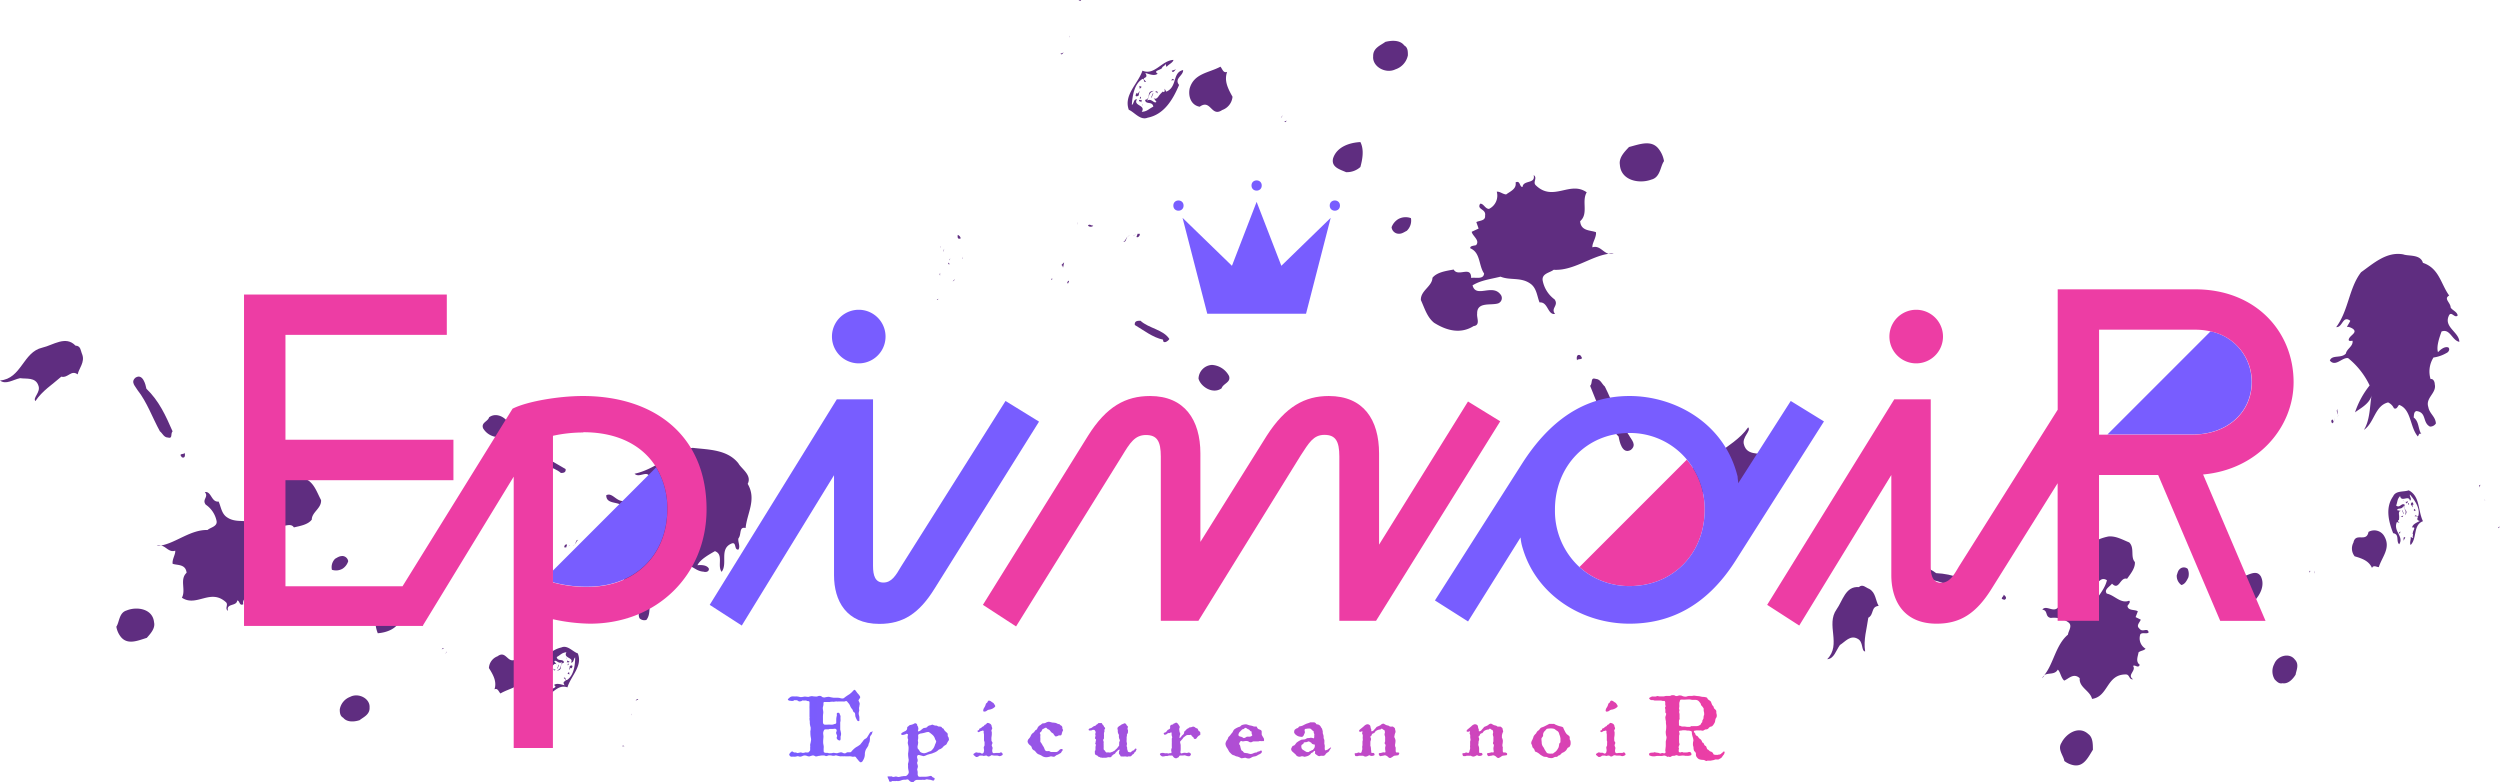 <svg xmlns="http://www.w3.org/2000/svg" xmlns:xlink="http://www.w3.org/1999/xlink" viewBox="0 0 483.26 151.19"><defs><style>.a{fill:#5f2d80;}.b{fill:#785dff;}.c{fill:url(#a);}.d{fill:none;}.e{fill:#ed3da4;}</style><linearGradient id="a" x1="6700.41" y1="2919.2" x2="6881.41" y2="2919.2" gradientTransform="translate(-6548 -2777)" gradientUnits="userSpaceOnUse"><stop offset="0" stop-color="#785dff"/><stop offset="1" stop-color="#ed3da4"/></linearGradient></defs><path class="a" d="M473.33,61.13c.48-1.22,1.14.51,1.75-.15-.11-.73-1.06-1-1.36-1.54,0-.94-1.42-1.7-.28-2.31-1.62-2.22-1.93-5.28-5.08-6.32-.48-1.71-2.8-1.25-3.81-1.64-3.23-.58-5.77,1.77-8.14,3.45C454.05,55.67,454,60,451.6,63.23c1.25.12,1.24-2.37,2.72-1.21-.19.41-.52.89-.66,1.2.3-.12.82.12,1.15.33,1,.75-.55,1.24-.77,2-.16.49.47.33.72.32.15,1.07-1.13,1.55-1.29,2.47-.9,1-2.69.17-3.1,1.36,1.1,1.3,2.34-.64,3.52-.48a15.09,15.09,0,0,1,4.17,5.29,16.87,16.87,0,0,0-2.83,5.21c.78-.65,2.83-1.6,3.21-3.3-.35,1.77-.25,4.74-1.49,6.68,2.05-1.38,2.09-4.67,4.68-5.31a2.33,2.33,0,0,1,1.12,1.12c.54.31.72-.36,1-.65,2.4.88,2.06,4.28,3.62,6.1.19-.16.21-.78.69-.44-.66-1-.41-2.42-1.49-3.22.08-.46,0-1.12.56-1.24,2,.27,1.11,2.24,2.59,3a1.29,1.29,0,0,0,1.15-.61c-.09-1.35-1.23-1.86-1.46-3.15-.61-1.83,1.64-2.69,1.24-4.42,0-.43-.25-1.11-.81-1a5.07,5.07,0,0,1,.56-4.17,6.91,6.91,0,0,0,2.51-.87c.37-.14.76-.71.36-1.08-.7-.25-1.49.39-2,.92-.33-1.08.24-2.75.69-4,1.65-.63,2,1.71,3.44,2C475.37,64.22,472.43,63.28,473.33,61.13Z"/><path class="a" d="M424.75,73.12c.36.73-.46,1.73.5,2.22a3.27,3.27,0,0,0,3.13-.59,2.23,2.23,0,0,0,.05-3C427.31,71,425.06,71.46,424.75,73.12Z"/><path class="a" d="M441.37,72c.31-.29.68-.69.18-1.1-1.59.35-3.41.53-4.8,1.4-.56-.56-.77.47-.66.77C437.79,73.49,439.56,72,441.37,72Z"/><path class="a" d="M361.32,113.83c-.7-.25-1.24-1-2-.34-2.58-.22-3.12,2.65-4.3,4.3-2.13,3,1,6.78-1.82,9.64,1.34-.08,1.68-1.67,2.47-2.75,1-.62,2-2,3.41-1.21,1.17.58.67,2.41,1.46,2.46-.36-2.28.32-4.34.61-6.52,1.14-.61.47-2.15,2-2.29C362.54,116.12,362.62,114.54,361.32,113.83Z"/><path class="a" d="M451.89,79.11c-.42.23,0,.68.06,1.06C452,79.79,451.68,79.39,451.89,79.11Z"/><path class="a" d="M452,80.17a.53.53,0,0,1-.2.37A.38.38,0,0,0,452,80.17Z"/><path class="a" d="M374.27,110.79c-.61-.46-2.36-1.68-2.84-.21-.2,1.28,1.07,1.22,1.77,1.47,2.77.5,5.4,2,8.09,2.94.58,0,1.26.38,1.85-.11.87-.41-.14-.8-.11-1.41C380.2,112.14,377.5,110.93,374.27,110.79Z"/><path class="a" d="M451.33,81.17l0-.3C451.28,81,451.31,81.05,451.33,81.17Z"/><path class="a" d="M451.33,81.17l0,.23A.37.37,0,0,0,451.33,81.17Z"/><path class="a" d="M450.71,81.2a.5.5,0,0,0,.15.63l.25-.27C451,81.37,451,80.93,450.71,81.2Z"/><path class="a" d="M413.51,121.45c-.63-.53.15-1.18.31-1.67l-1-.49.43-1.11c-.5-.41-1.9-.05-2-1.06.22-.34.66-.77.32-1-1.66.63-2.82-1.08-4.31-1.37-.64-.79.6-1.35,1-1.93,1.41,1.44,1.54-1.36,2.91-.94.67-.94,1.61-2.07,1.51-3.24-.91-1,0-2.74-1.1-3.79-1.32-.53-2.55-1.27-4-1.15-2.39.48-4.28,1.63-4.87,3.92-.7.87.57,1.24.95,1.79,1.38,1.36-.72,2.42-1.26,3.48a.89.89,0,0,0,.75,1.27c2.09.32,2.33-3.13,4.13-2-.36,1.52-1.38,2.68-2.24,4-1.5.57-2.35,2.19-4.15,2.44-1.21.21-2.16-.72-3.1-1.14-.89,1-2.29-.59-3,.39,1.17.15.44,1.38,1.64,1.6a4.77,4.77,0,0,1,3.32.8c1,.65.05,1.71,0,2.42-2.39,2-2.79,5.66-4.58,7.83.81-.5,2,0,2.61-1.06.5.42.6,1.58,1.24,2.12.82-.32,1.81-1.56,3-.46-.18,1.78,2,2.4,2.38,4,3.19-.44,2.75-4.75,6.54-4.73.77,0,.58,1.07,1.39.93-1.25-.81.67-1.63,0-2.57.39-.32,1,.57,1.29-.23-.85-.63-.35-1.59-.23-2.4.46-.36,1-.3,1.36-.7a2.32,2.32,0,0,1-1-2.81c.44-.42,1.22.05,1.59-.34C415.13,121.18,414.14,122.41,413.51,121.45Z"/><path class="a" d="M394.74,131.1a4.2,4.2,0,0,0,.48-.55A1.39,1.39,0,0,0,394.74,131.1Z"/><path class="a" d="M387.29,114.94c.22.34-1,.8.19,1C388.08,115.67,387.63,115.15,387.29,114.94Z"/><path class="a" d="M421.49,109.89c-.47.35-.51.71-.71,1.3a2.12,2.12,0,0,0,.9,1.9c.7-.18,1-.81,1.33-1.46a2.47,2.47,0,0,0-.12-1.67A1.14,1.14,0,0,0,421.49,109.89Z"/><path class="a" d="M465.61,94.78c-.9.35-2.49,0-3,1.15-1.51,2.12-.95,4.74,0,7.14,1.28.2.5,1.54,1.16,2.14,1-1.49-1.23-2.54-.44-4.3l.49.16c-.05-.15-.44-.26-.2-.53l.1,0a3.55,3.55,0,0,0,0-1.17s0,0,0,0,0,0,0,0c0-.33,0-.59.4-.6l-.74-.15c.05-.54,1,0,1.21-.89.16.88.7.94.28,1.87.93-1-.58-1.07,0-2-.63-.53-.94.71-1.68.13.3-.81.16-1.18.76-1.84.24,1.29,1.7-.3,1.9.91.47-.35-.14-.81,0-1.2.94,1.11,1.92,2.54,1.67,3.93-.14.74-.54-.31-.75.28,1.35-.08-.2.6,1,.9-.64.33-1.4.62-1.5,1.26.89-.16.08.66.15,1.06l-.1,0c.32.4-.13.57.19,1l-.52-.23c.1.48-.26,1.13,0,1.55,1.29-1.35.42-3.85,2.38-4.6C467.38,98.75,467.84,95.91,465.61,94.78Z"/><path class="a" d="M464.91,97a.44.44,0,0,1,.25.48c0-.44.5-.28.21-.6A.43.43,0,0,1,464.91,97Z"/><path class="a" d="M464.44,96.69a.88.88,0,0,0,.35.22Z"/><path class="a" d="M465.65,97.6a.47.47,0,0,0,0-.33C465.36,97.29,465.52,97.48,465.65,97.6Z"/><path class="a" d="M466.59,97.54c-.16-.12-.12-.58-.42-.39-.34.47,0,.33.16.88C466.53,98.12,466.11,97.38,466.59,97.54Z"/><rect class="a" x="464.45" y="98.59" width="0.08" height="0.72" transform="translate(-4.78 171.92) rotate(-20.86)"/><polygon class="a" points="466.63 98.35 466.62 98.78 467 98.64 466.63 98.35"/><polygon class="a" points="479.25 94.22 479.48 93.71 479.25 93.79 479.25 94.22"/><path class="a" d="M464.07,99.76c.26.24.37.29.48-.1C464.4,99.72,464.27,99.85,464.07,99.76Z"/><path class="a" d="M434.06,111.29a3.17,3.17,0,0,0-1.08,2.13,5.69,5.69,0,0,0,2.72,2.84c1.17-1.23,2.18-3.08,1.34-4.82C436.33,110.25,435.19,110.86,434.06,111.29Z"/><path class="a" d="M457.84,102.82c-.39,2.13-2.49,0-2.91,2.06a2.41,2.41,0,0,0,.24,2.66c1.54.44,2.76.92,3.35,2.25.28-.63.88-.17,1.31-.16.63-2,2.32-3.64,1.13-5.85A2.23,2.23,0,0,0,457.84,102.82Z"/><polygon class="a" points="463.95 103.07 463.99 102.71 463.63 103.11 463.95 103.07"/><polygon class="a" points="480.21 96.53 480.4 96.8 480.34 96.65 480.21 96.53"/><polygon class="a" points="446.4 110.71 446.61 110.37 446.43 110.35 446.4 110.71"/><polygon class="a" points="447.38 110.59 447.5 110.89 447.38 110.34 447.38 110.59"/><path class="a" d="M464.6,104.54l.36-.65C464.44,103.66,464.7,104.33,464.6,104.54Z"/><path class="a" d="M482.94,102.11l.32-.3C483,101.9,482.9,101.78,482.94,102.11Z"/><path class="a" d="M403.67,141.89c-1.85-1.7-4.32-.07-5.19,1.72-.81,1.25.44,2.5.56,3.49a4.21,4.21,0,0,0,1.87.83c1.92.3,2.75-1.57,3.66-3C404.55,144,404.62,142.56,403.67,141.89Z"/><path class="a" d="M439.62,128.35a3,3,0,0,0,.1,3c.43.44.86.88,1.48.72,1.11.19,2-.77,2.55-1.65.12-.82.78-2-.17-2.95C442.55,126.11,440.22,126.74,439.62,128.35Z"/><polygon class="a" points="181.15 57.97 181.44 57.77 181.1 57.84 181.15 57.97"/><path class="a" d="M234.29,70.54a2.74,2.74,0,0,0-2.61,2.65c.41,1.56,2.77,3.09,4.46,1.87.29-.94,1.87-1.14,1.43-2.39A4,4,0,0,0,234.29,70.54Z"/><polygon class="a" points="184.44 54.21 184.55 53.94 184.14 54.41 184.44 54.21"/><polygon class="a" points="181.72 53.28 181.73 52.75 181.62 53.02 181.72 53.28"/><polygon class="a" points="183.3 51.06 183.61 51.08 183.32 50.75 183.3 51.06"/><polygon class="a" points="183.61 50.33 183.67 49.93 183.55 50.2 183.61 50.33"/><polygon class="a" points="182.35 48.73 182.53 48.06 182.37 48.42 182.35 48.73"/><polygon class="a" points="186.07 50.08 186.1 49.99 185.95 49.6 186.07 50.08"/><path class="a" d="M220.46,62c-.54,0-1.2,0-1.1.82,1.7,1,3.48,2.43,5.45,2.83,0,1,1.07.24,1.23-.13C224.86,63.69,222.06,63.48,220.46,62Z"/><polygon class="a" points="181.85 47.88 181.88 47.57 181.8 47.75 181.85 47.88"/><path class="a" d="M203.17,53.94c.09,0,.05.13.14.17C203.52,53.87,203.46,53.75,203.17,53.94Z"/><path class="a" d="M185.14,45.41c-.06.4-.07.93.57.67A.88.88,0,0,0,185.14,45.41Z"/><rect class="a" x="206.21" y="54.42" width="0.49" height="0.2" transform="translate(76.26 223.77) rotate(-67.22)"/><path class="a" d="M205.5,51.71l.2-1-.54.53C205.47,51.27,205.4,51.67,205.5,51.71Z"/><path class="a" d="M341.2,87.83c-1.39-.26-3.49.14-4.06-1.81-.54-1.51,1.46-2.71.79-3.42-1.61,2.32-4,3.58-6.06,5.27-1.53-.43-2.24,1.52-3.69.38-.35,1.35-1.77,2.68-1.21,4.41.41.82.26,1.93,1.5,2,2.11,2.38,5,.29,7.46-.18,4.42-.82,4.9-6.82,9.8-7C344.46,86.42,342.82,87.54,341.2,87.83Z"/><path class="a" d="M208.19,43l0,.44C208.26,43.35,208.16,42.56,208.19,43Z"/><path class="a" d="M218.44,45.59a.48.48,0,0,0-.49.17A.65.65,0,0,1,218.44,45.59Z"/><path class="a" d="M217.11,46.74c.56.16.54-.62.84-1C217.6,46.06,217.53,46.68,217.11,46.74Z"/><path class="a" d="M210.31,43.57c.16.38,1,.32,1,0C211,43.74,210.68,43.19,210.31,43.57Z"/><path class="a" d="M310.22,74.71c-.56-.45-.8-1.4-1.74-1.47-1.12-.37-.56.83-1.1,1.35,1.39,3.58,2.76,6.94,5.51,9.81.15.92.68,3.49,2.34,2.58,1.26-1,.09-2-.32-2.81C312.87,81.39,311.8,77.84,310.22,74.71Z"/><path class="a" d="M219.35,45.39l-.28.25C219.2,45.63,219.27,45.51,219.35,45.39Z"/><path class="a" d="M219.35,45.39l.22-.18A.56.56,0,0,0,219.35,45.39Z"/><path class="a" d="M220.32,45.2l-.44,0c0,.31-.4.69,0,.66A.59.59,0,0,0,220.32,45.2Z"/><path class="a" d="M300.32,52.15c3.82.24,7.24-2.64,10.65-3.09-1.11-.27-1.77-1.69-3.15-1.25-.1-.79.8-1.91.69-2.92-1-.42-2.93-.16-3.06-2.14,1.67-1.44.23-3.86,1.27-5.57-3.21-2.3-6.47,1.89-9.82-1.34-.7-.61.39-1.44-.44-2,.43,1.79-2,.88-2.15,2.31-.62,0-.4-1.35-1.34-.89.22,1.27-1,1.71-1.83,2.33-.72-.08-1.15-.58-1.81-.54a2.85,2.85,0,0,1-1.5,3.33c-.75,0-1.05-1.08-1.71-1-.71,1.2,1.21.94.95,2.33.11,1-1.13.91-1.69,1.22l.44,1.25-1.33.62c.1.79,1.66,1.65.84,2.59-.48.13-1.23.13-1.11.61,2,.84,1.59,3.34,2.66,4.86-.09,1.25-1.68.69-2.5.87,0-2.47-2.53-.09-3.38-1.63-1.4.27-3.2.48-4.1,1.6-.06,1.69-2.31,2.45-2.24,4.3.73,1.59,1.19,3.29,2.55,4.39,2.54,1.6,5.19,2.18,7.65.64,1.36-.17.56-1.58.68-2.39-.07-2.38,2.68-1.54,4.07-2a1.09,1.09,0,0,0,.41-1.76c-1.6-2.05-4.72.8-5.37-1.72,1.61-1,3.5-1.2,5.41-1.68,1.82.76,3.94.05,5.75,1.34,1.25.85,1.31,2.48,1.79,3.64,1.67-.15,1.53,2.46,3,2.23-.92-1.13.78-1.6-.1-2.82a5.87,5.87,0,0,1-2.27-3.52C297.89,52.85,299.65,52.73,300.32,52.15Z"/><path class="a" d="M311.92,49a6,6,0,0,0-.95.06A1.58,1.58,0,0,0,311.92,49Z"/><path class="a" d="M304.84,69.67c.1-.49,1.56.12.64-1C304.76,68.35,304.72,69.2,304.84,69.67Z"/><path class="a" d="M270.31,42.34A3.08,3.08,0,0,0,269,43.92a1.4,1.4,0,0,0,1.19,1.25c.72.09,1.05-.2,1.74-.55a2.7,2.7,0,0,0,.81-2.45A2.94,2.94,0,0,0,270.31,42.34Z"/><path class="a" d="M225.44,17.72l-.3-.56c-.08.18.17.61-.27.64l-.05-.13a4.89,4.89,0,0,0-.95,1.07h0c-.27.31-.53.49-.87.2l.54.76c-.5.43-.94-.82-1.83-.23.6-.93.17-1.43,1.33-1.91-1.63.07-.39,1.45-1.69,1.75.11,1,1.42.17,1.59,1.31-.95.46-1.14.92-2.24,1,.89-1.34-1.75-1.16-.91-2.42-.71-.08-.56.84-1,1.09.11-1.78.45-3.88,1.85-4.9.75-.54.22.74.9.38-1.26-1.06.69-.35-.15-1.67.86.26,1.76.64,2.4.15-.93-.6.48-.65.77-1.07l.05.13c0-.62.59-.39.64-1l.26.64c.32-.5,1.19-.78,1.33-1.37-2.29.11-3.65,3.07-6,2.08-.85,2.54-3.67,4.67-2.64,7.56,1.09.46,2.22,2.11,3.64,1.53,3.14-.61,4.86-3.42,6.08-6.33-1-1.26.85-1.78.78-2.88C226.57,14,227.64,16.82,225.44,17.72Z"/><path class="a" d="M220.76,20.07c0,.13.05.27.09.43A.84.84,0,0,0,220.76,20.07Z"/><path class="a" d="M220.17,19.57a.55.55,0,0,1,.51.27.54.54,0,0,1,.17-.63C220.48,19.59,220.18,19,220.17,19.57Z"/><path class="a" d="M220.31,19c.23.21.26-.1.24-.32C220.42,18.71,220.35,18.89,220.31,19Z"/><path class="a" d="M219.66,17.93c.05.23-.38.61.05.7.7-.14.24-.33.6-.93C220.21,17.46,220,18.46,219.66,17.93Z"/><rect class="a" x="222.28" y="18.4" width="0.89" height="0.1" transform="translate(119.48 216.66) rotate(-67.22)"/><polygon class="a" points="220.24 16.6 220.32 17.17 220.69 16.79 220.24 16.6"/><polygon class="a" points="205.62 10.14 204.97 10.4 205.25 10.52 205.62 10.14"/><path class="a" d="M223.28,17.77c.18.07.4.06.51.32C223.76,17.65,223.71,17.52,223.28,17.77Z"/><path class="a" d="M257.69,30.61c-.38,1.66,1.15,2.09,2.52,2.67a3.88,3.88,0,0,0,2.76-1c.39-1.44.76-3.32,0-4.82C260.89,27.57,258.42,28.36,257.69,30.61Z"/><path class="a" d="M237.21,13.89c-.77.31-.92-.61-1.3-1-2.22,1.21-5.13,1.27-5.95,4.24-.3,1.48.26,3.21,1.95,3.5,2.16-1.56,2.22,2.11,4.34.64a3,3,0,0,0,2-2.57C237.29,17,236.62,15.56,237.21,13.89Z"/><polygon class="a" points="226.36 15.53 227.02 15.49 226.69 15.24 226.36 15.53"/><polygon class="a" points="206.71 7.28 206.77 6.88 206.7 7.06 206.71 7.28"/><polygon class="a" points="248.43 23.62 248.76 23.33 248.28 23.45 248.43 23.62"/><polygon class="a" points="247.79 22.6 247.94 22.24 247.58 22.84 247.79 22.6"/><path class="a" d="M227.37,13.39l-.87.28C226.76,14.31,227.11,13.49,227.37,13.39Z"/><path class="a" d="M209,0h-.53C208.76.11,208.77.34,209,0Z"/><path class="a" d="M314.89,28.42c-.78.85-2,2-1.76,3.43.2,3.08,3.78,3.73,6.07,2.87,1.78-.43,1.73-2.59,2.46-3.57a5.16,5.16,0,0,0-1-2.32C319.26,26.94,316.93,27.89,314.89,28.42Z"/><path class="a" d="M272.15,10.69c0-.76,0-1.5-.7-1.9-.82-1.1-2.45-1-3.67-.69-.79.63-2.4,1.13-2.34,2.77-.21,2,2.4,3.46,4.29,2.54A3.61,3.61,0,0,0,272.15,10.69Z"/><path class="a" d="M142.74,89.57c-2.15-2.71-5.8-2.64-8.85-3-4,.76-7.08,4.13-11.22,5,.91,1,2.64-1,3,.95-.44.19-1,.33-1.36.48.32.12.56.67.68,1.07.25,1.27-1.31.6-2,1-.47.28.14.6.34.77-.62.94-2,.43-2.75,1-1.43.18-2.24-1.75-3.39-1.1,0,1.8,2.29,1.14,3.11,2.08a15.9,15.9,0,0,1-.4,7.09A18.27,18.27,0,0,0,114,107.2c1.07,0,3.35.72,4.84-.35-1.52,1.15-3.51,3.57-5.85,4.23,2.59.34,4.92-2.23,7.42-.92a2.42,2.42,0,0,1,.1,1.66c.21.63.82.22,1.28.22,1.27,2.38-1.37,4.83-1.41,7.35.27,0,.71-.46.85.14.21-1.28,1.37-2.2,1.08-3.58.39-.31.78-.89,1.31-.6,1.39,1.61-.69,2.55,0,4.16a1.33,1.33,0,0,0,1.33.32c.88-1.12.33-2.32,1-3.5.8-1.88,3.18-1,4.07-2.64.31-.33.58-1,.05-1.34a5.31,5.31,0,0,1,3.36-2.9c.79.3,1.44,1,2.59,1.06.4.15,1.1,0,1-.6-.37-.69-1.44-.73-2.2-.65.5-1.08,2.12-2,3.38-2.72,1.74.66.4,2.78,1.29,4,1.22-1.53-.45-4.33,1.77-5.4,1.23-.63.54,1.2,1.48,1.1.43-.65-.15-1.51,0-2.17.64-.75.06-2.33,1.39-2,.27-2.88,2.17-5.52.4-8.54C145.42,91.84,143.27,90.58,142.74,89.57Z"/><path class="a" d="M98.43,82.14C98,80.8,96,79.57,94.54,80.67c-.22.82-1.57,1-1.16,2.11a3.46,3.46,0,0,0,2.89,1.71A2.34,2.34,0,0,0,98.43,82.14Z"/><path class="a" d="M108.43,91.43c.46,0,1-.07.91-.75-1.49-.83-3.06-2-4.77-2.25,0-.83-.93-.17-1,.15C104.59,90.07,107,90.16,108.43,91.43Z"/><path class="a" d="M14.59,66.81c-1.89-2-4.32-.09-6.41.39-3.76.86-4,6-8.18,6.35,1.12.87,2.5-.15,3.88-.45,1.2.19,3-.23,3.54,1.43.52,1.28-1.16,2.37-.57,3,1.32-2,3.29-3.2,5-4.72,1.33.32,1.88-1.38,3.16-.44.26-1.18,1.43-2.37.89-3.84C15.57,67.81,15.66,66.85,14.59,66.81Z"/><path class="a" d="M111.8,104.38c-.49-.11-.44.55-.69.87C111.4,105,111.44,104.45,111.8,104.38Z"/><path class="a" d="M110.69,105.41a.41.41,0,0,0,.42-.16A.56.56,0,0,1,110.69,105.41Z"/><path class="a" d="M30.91,83.37c.5.37.74,1.18,1.54,1.21,1,.28.46-.73.91-1.2-1.31-3-2.6-5.87-5.06-8.24-.15-.79-.69-3-2.09-2.15-1.05.87,0,1.72.37,2.41C28.42,77.72,29.46,80.74,30.91,83.37Z"/><path class="a" d="M109.91,105.61l.24-.22C110,105.4,110,105.51,109.91,105.61Z"/><path class="a" d="M109.09,105.81l.38,0c0-.27.32-.61-.06-.57A.52.52,0,0,0,109.09,105.81Z"/><path class="a" d="M59.67,92.92c-2.23-1.29-4.53-1.7-6.59-.31-1.16.2-.43,1.38-.51,2.08.14,2-2.26,1.42-3.43,1.88a.94.94,0,0,0-.3,1.52c1.44,1.72,4-.84,4.68,1.3-1.35,1-3,1.15-4.6,1.63-1.59-.6-3.39.08-5-1-1.1-.69-1.21-2.09-1.66-3.07-1.43.19-1.39-2.07-2.67-1.82.83.94-.61,1.4.18,2.42a5,5,0,0,1,2.06,3c.36,1.22-1.15,1.38-1.71,1.9-3.28-.08-6.13,2.5-9,3,1,.19,1.58,1.4,2.75,1,.1.67-.63,1.67-.5,2.53.87.33,2.52,0,2.7,1.74-1.4,1.29-.08,3.32-.91,4.82,2.82,1.88,5.49-1.83,8.47.83.63.51-.29,1.25.45,1.71-.43-1.52,1.67-.82,1.77-2,.53,0,.38,1.14,1.18.72-.23-1.09.83-1.5,1.5-2.06.61,0,1,.46,1.57.4a2.43,2.43,0,0,1,1.18-2.9c.64,0,.93.89,1.5.83.57-1-1.07-.77-.89-2-.13-.86.94-.82,1.41-1.1l-.42-1.06,1.12-.57c-.11-.68-1.48-1.37-.8-2.21.41-.12,1-.14.93-.55-1.74-.66-1.47-2.82-2.44-4.09,0-1.08,1.42-.65,2.12-.83.11,2.12,2.18,0,3,1.29,1.19-.28,2.73-.52,3.46-1.51,0-1.45,1.91-2.18,1.79-3.77C61.32,95.27,60.87,93.82,59.67,92.92Z"/><path class="a" d="M30.29,105.51a5.56,5.56,0,0,0,.81-.08A1.3,1.3,0,0,0,30.29,105.51Z"/><path class="a" d="M35.69,87.52c-.07.43-1.34,0-.51.89C35.81,88.65,35.81,87.93,35.69,87.52Z"/><path class="a" d="M67.31,108.48a1.19,1.19,0,0,0-1.06-1c-.61,0-.89.2-1.47.53a2.29,2.29,0,0,0-.62,2.13,2.53,2.53,0,0,0,2.08-.22A2.67,2.67,0,0,0,67.31,108.48Z"/><path class="a" d="M108.51,125.16c-2.68.62-4.06,3.09-5,5.63.88,1.05-.67,1.56-.58,2.5,1.82-.49.81-2.86,2.67-3.71l.28.47c.06-.16-.17-.51.21-.55l0,.1a4.08,4.08,0,0,0,.79-.95h0c.21-.27.44-.44.74-.2l-.49-.63c.42-.39.83.67,1.58.14-.49.81-.1,1.23-1.09,1.68,1.4-.11.29-1.26,1.41-1.56-.13-.86-1.24-.1-1.41-1.07.79-.43.94-.83,1.88-.93-.71,1.19,1.55,1,.86,2,.62.05.46-.73.82-1,0,1.53-.26,3.34-1.43,4.27-.63.48-.21-.63-.79-.3,1.12.87-.57.32.19,1.42-.75-.18-1.54-.48-2.07-.05.82.49-.39.58-.62,1l0-.11c0,.53-.5.35-.52.89l-.25-.55c-.25.45-1,.71-1.09,1.22,2-.16,3-2.75,5.09-2,.65-2.2,3-4.12,2-6.57C110.73,126,109.71,124.62,108.51,125.16Z"/><path class="a" d="M109.54,127.46c0-.12-.06-.26-.11-.41A.93.93,0,0,0,109.54,127.46Z"/><path class="a" d="M110.05,127.82a.48.48,0,0,1-.45-.22.46.46,0,0,1-.13.55C109.78,127.81,110.06,128.28,110.05,127.82Z"/><path class="a" d="M109.75,128.62c.11-.05.17-.21.2-.29C109.74,128.16,109.73,128.43,109.75,128.62Z"/><path class="a" d="M110.53,129.22c0-.2.32-.54-.06-.6-.59.14-.2.29-.48.81C110.08,129.64,110.26,128.76,110.53,129.22Z"/><rect class="a" x="107.51" y="128.82" width="0.76" height="0.09" transform="translate(-50.72 184.46) rotate(-69.38)"/><polygon class="a" points="110.08 130.37 110 129.89 109.69 130.22 110.08 130.37"/><polygon class="a" points="122.85 135.45 123.4 135.2 123.16 135.11 122.85 135.45"/><path class="a" d="M107.43,129.47c-.15-.06-.34,0-.44-.26C107,129.59,107.08,129.7,107.43,129.47Z"/><path class="a" d="M75.21,117.34a3.36,3.36,0,0,0-2.34.93,6,6,0,0,0,.16,4.14c1.78-.14,3.88-.9,4.43-2.86C77.73,118.11,76.4,117.79,75.21,117.34Z"/><path class="a" d="M99.93,127.27c-1.8,1.41-2-1.73-3.75-.41a2.57,2.57,0,0,0-1.67,2.28c.91,1.43,1.54,2.66,1.08,4.11.65-.29.81.49,1.15.8,1.87-1.11,4.37-1.25,5-3.83A2.36,2.36,0,0,0,99.93,127.27Z"/><polygon class="a" points="104.86 131.49 104.3 131.55 104.58 131.75 104.86 131.49"/><polygon class="a" points="121.97 138.29 122.03 138.13 122.01 137.94 121.97 138.29"/><polygon class="a" points="85.37 125.51 85.77 125.39 85.64 125.25 85.37 125.51"/><polygon class="a" points="86.11 126.43 86.4 125.9 86.23 126.11 86.11 126.43"/><path class="a" d="M104.07,133.36l.73-.26C104.55,132.55,104.29,133.26,104.07,133.36Z"/><path class="a" d="M120.26,144.26h.46C120.48,144.16,120.46,144,120.26,144.26Z"/><path class="a" d="M24.49,118c-1.51.43-1.4,2.28-2,3.14a4.26,4.26,0,0,0,.89,2c1.31,1.58,3.27.69,5,.16.65-.75,1.68-1.81,1.4-3C29.53,117.64,26.43,117.2,24.49,118Z"/><path class="a" d="M67.68,134.71a3.14,3.14,0,0,0-2,2.42c0,.65.06,1.29.66,1.61.75.92,2.15.81,3.18.47.67-.56,2-1.05,1.92-2.45C71.56,135,69.27,133.86,67.68,134.71Z"/><polygon class="b" points="233.37 60.65 228.59 42.11 238.14 51.38 242.91 39.02 247.69 51.38 257.23 42.11 252.46 60.65 233.37 60.65"/><circle class="b" cx="242.91" cy="35.86" r="0.99"/><circle class="b" cx="227.8" cy="39.74" r="0.99"/><circle class="b" cx="258.03" cy="39.74" r="0.99"/><path class="c" d="M168.7,141.34c0,.07-.07.18-.09.29a1.07,1.07,0,0,1-.25.5.73.73,0,0,0-.2.49,2.83,2.83,0,0,1-.09.85,1.52,1.52,0,0,0-.2.55c0,.18-.45.74-.51.92a2.29,2.29,0,0,0-.18.76,2.17,2.17,0,0,1-.14.85,3.06,3.06,0,0,1-.35.65.42.42,0,0,1-.34.15c-.18,0-.56-.56-.69-.69s-.2-.38-.4-.4h-.16a1,1,0,0,1-.42,0,.94.94,0,0,0-.38-.06.75.75,0,0,0-.23,0,1.51,1.51,0,0,1-.31,0,1.83,1.83,0,0,1-.33,0,2.24,2.24,0,0,0-.38,0,2,2,0,0,0-.47,0l-.16,0a8.44,8.44,0,0,1-.85-.2,1,1,0,0,1-.38.09,1.26,1.26,0,0,1-.27,0,1.57,1.57,0,0,0-.51-.07.9.9,0,0,0-.25,0,2.1,2.1,0,0,1-.46.14.43.43,0,0,1-.16-.05.58.58,0,0,0-.34-.07h-.33c-.23,0-.4.07-.54.07s-.38.11-.56.11a.23.23,0,0,1-.11,0,1.45,1.45,0,0,0-.51-.2,4.6,4.6,0,0,0-.67.2l-.11,0a1.13,1.13,0,0,1-.41-.11,1.06,1.06,0,0,0-.4-.07.88.88,0,0,0-.36.07,1.47,1.47,0,0,1-.53.16c-.14,0-.29-.09-.47-.09h-.09a1.73,1.73,0,0,1-.4.09.5.5,0,0,1-.16,0h-.09l-.29,0a.94.94,0,0,1-.22,0,.47.47,0,0,1-.38-.41.16.16,0,0,1,0-.09c.07-.11.36-.51.56-.51a.11.11,0,0,1,.07,0,.73.73,0,0,0,.4.2.18.18,0,0,0,.11,0,.15.15,0,0,1,.09,0c.13,0,.27.11.4.11a4.29,4.29,0,0,1,.54-.11.19.19,0,0,1,.15,0,.49.49,0,0,0,.32.07.87.87,0,0,0,.4-.07.64.64,0,0,1,.29,0h.18c.11,0,.2,0,.24-.07s.29-.22.29-.42v-.56a.62.62,0,0,0,0-.29.34.34,0,0,1,0-.14c0-.15.09-.36.11-.56a3,3,0,0,0,.07-.49,2.67,2.67,0,0,0-.05-.33,4.58,4.58,0,0,1-.09-1,1.38,1.38,0,0,1,0-.32,1,1,0,0,0,.05-.4,1.32,1.32,0,0,0,0-.29,3.13,3.13,0,0,1-.16-.8.3.3,0,0,1,0-.14.75.75,0,0,0,0-.11c0-.15-.06-.38-.06-.53a.21.21,0,0,1,0-.14.6.6,0,0,0,0-.33v-.76c0-.2,0-.43,0-.61V137a5.29,5.29,0,0,1,0-.65v-.61c0-.13-.11-.22-.31-.22s-.27-.11-.38-.11a.16.16,0,0,0-.09,0,.39.39,0,0,1-.14,0c-.11,0-.22,0-.31,0a.15.15,0,0,0-.13,0,.92.92,0,0,1-.52.17l-.11,0c-.15,0-.29-.2-.49-.22a2.43,2.43,0,0,0-.31,0,.28.28,0,0,0-.18,0,.39.39,0,0,1-.29.13,1.76,1.76,0,0,1-.27,0c-.33-.07-.42,0-.6-.18a.09.09,0,0,1-.05-.09c0-.13.25-.27.34-.38a.89.89,0,0,1,.65-.22c.06,0,.13,0,.15,0a.79.79,0,0,0,.2,0,2.14,2.14,0,0,0,.32,0,3.31,3.31,0,0,1,.73.13l.16,0a3.64,3.64,0,0,0,.6-.09.49.49,0,0,1,.2,0c.18,0,.36.05.52.05a.3.3,0,0,0,.13,0,2.49,2.49,0,0,1,.6-.14h.09a4,4,0,0,0,.7.07c.13,0,.22,0,.26,0a1.06,1.06,0,0,1,.5-.12.56.56,0,0,1,.38.12.53.53,0,0,0,.4.17.57.57,0,0,0,.22,0,3.93,3.93,0,0,1,.72-.11h.08a7.78,7.78,0,0,0,.94.18c.09,0,.4,0,.7,0a1.8,1.8,0,0,1,.46.05,1.72,1.72,0,0,0,.5.09.54.54,0,0,0,.33-.11c.18-.18.81-.59,1-.7a4.74,4.74,0,0,0,.61-.53c.06-.11.31-.34.42-.34s.49.61.56.67.51.56.51.76-.31.43-.31.63a.16.16,0,0,0,0,.09,1.33,1.33,0,0,1,.22.56s0,0,0,.06c-.06.18-.06.45-.11.61s0,.4,0,.55a.26.26,0,0,1,0,.16,1.57,1.57,0,0,0-.09.51c0,.2.09.43.12.61a3,3,0,0,1,0,.51.55.55,0,0,1,0,.27.24.24,0,0,1-.16.07.31.31,0,0,1-.27-.18,4.09,4.09,0,0,1-.33-.72c-.05-.18,0-.73-.23-.8s-.24-.45-.38-.6a2.29,2.29,0,0,1-.38-.59,2.24,2.24,0,0,0-.26-.49c-.12-.11-.32-.42-.45-.49a.34.34,0,0,0-.14,0,.6.6,0,0,0-.24.07,1.23,1.23,0,0,1-.29,0h-.49l-.43,0a1.17,1.17,0,0,1-.31,0,.27.27,0,0,0-.16,0c-.13,0-.29.05-.42.05a.34.34,0,0,1-.14,0,.83.83,0,0,0-.26,0,1.26,1.26,0,0,0-.38.05,1.23,1.23,0,0,1-.27,0l-.63,0c-.09,0-.18,0-.22,0a.34.34,0,0,0-.09.25v.18c0,.29-.13.51-.13.74s.09.58.09.8,0,.13,0,.16a4.74,4.74,0,0,0-.06.91c0,.11,0,.69,0,.81,0,.42.21.53.41.53a1.09,1.09,0,0,0,.26,0h.14a5.94,5.94,0,0,1,.74,0h.15c.36,0,.43-.11.43-.11s.44,0,.44-.27,0-.38,0-.47,0-.11,0-.2a2.93,2.93,0,0,1,.11-.67.75.75,0,0,0,0-.2c0-.11,0-.18,0-.22s0-.11.18-.16.36.09.36.18.18.36.18.51a4.86,4.86,0,0,0,0,.67.34.34,0,0,1,0,.14,3.26,3.26,0,0,1-.06.38.21.21,0,0,0,0,.13c0,.16,0,.31,0,.47s0,.49,0,.69v.09a6.52,6.52,0,0,1,.16.74,1.61,1.61,0,0,1-.09.6.34.34,0,0,0,0,.14v.24a.51.51,0,0,1-.07.32s-.06.06-.13.06a.67.67,0,0,1-.56-.47c0-.22.09-.26.09-.4s-.2-.45-.2-.6,0,0,0-.07a1,1,0,0,0,.11-.38.22.22,0,0,0,0-.11.43.43,0,0,0-.34-.25,3.61,3.61,0,0,1-.53.05l-.2,0c-.05,0-.11,0-.18,0a.68.68,0,0,0-.31.07.47.47,0,0,1-.16,0,.93.93,0,0,1-.25,0s-.06,0-.11,0a1.05,1.05,0,0,0-.29.06,1.32,1.32,0,0,0-.24.65c0,.22.06.52.06.69s-.06.65-.06.94c0,.09,0,.18,0,.22,0,.23.11.61.11.79v.15a5.52,5.52,0,0,0,0,.83c0,.11.22.22.4.22l.24,0a.68.68,0,0,1,.32.07,1.69,1.69,0,0,0,.38,0,1.06,1.06,0,0,0,.44-.07.34.34,0,0,1,.14,0c.15,0,.42.07.6.07h.09a4.93,4.93,0,0,1,.71-.18c.27,0,.45.2.67.2a.41.41,0,0,0,.16,0c.29-.11.27-.2.47-.2s.29,0,.42,0a.36.36,0,0,0,.34-.18,4.4,4.4,0,0,1,.87-.8,5.66,5.66,0,0,0,.83-.54c.09-.15.42-.51.55-.71a1.1,1.1,0,0,1,.41-.38.89.89,0,0,0,.42-.4c.11-.16.34-.58.51-.81a.28.28,0,0,1,.21-.13.33.33,0,0,1,.13,0S168.7,141.3,168.7,141.34Z"/><path class="c" d="M183,143.8c-.07.18-.45.31-.6.47a1.73,1.73,0,0,1-.7.56c-.22,0-.4.27-.58.38a2.9,2.9,0,0,1-.69.33,2.33,2.33,0,0,1-.63.2l-.6.18a2.4,2.4,0,0,1-.67.25l-.85-.22a.33.33,0,0,0-.15,0c-.09,0-.18.05-.25.27a.65.65,0,0,0,0,.18c0,.2.11.33.11.49a.86.86,0,0,1-.11.52s0,0,0,.08.15.47.15.67-.13.43-.13.59,0,.06,0,.08a1.49,1.49,0,0,1,.09.61v.15a.75.75,0,0,0,.07.38.3.3,0,0,0,.31.18,1.26,1.26,0,0,0,.27,0,.72.72,0,0,1,.22,0l.56,0h.09a4.25,4.25,0,0,0,.74-.11.42.42,0,0,1,.22-.05.33.33,0,0,1,.31.14c.11.2.49.2.49.35s-.09.41-.26.41-.47-.16-.65-.16a4.71,4.71,0,0,1-.58-.09c-.14,0-.32.11-.5.11a.32.32,0,0,1-.13,0,.63.63,0,0,0-.31,0c-.16,0-.31,0-.4,0s-.32,0-.45,0-.09,0-.11,0a.74.74,0,0,0-.43.16c-.13.06-.24.26-.35.35a.3.3,0,0,1-.12,0,.41.41,0,0,1-.22-.11.65.65,0,0,1-.31-.18c-.16-.13-.27-.31-.4-.31s-.34.07-.5.07-.06,0-.08,0a.27.27,0,0,0-.16,0,1.72,1.72,0,0,0-.38.07,2,2,0,0,1-.63.18h-.26a.57.57,0,0,0-.27,0,.56.56,0,0,1-.23,0l-.31,0a.31.31,0,0,0-.16,0,.65.65,0,0,1-.38.14.26.26,0,0,1-.17-.07c-.07-.07-.07-.07-.07-.11a.7.7,0,0,0-.07-.27,2.84,2.84,0,0,1-.22-.51c0-.05,0-.07.09-.07a3,3,0,0,1,.44,0,.76.76,0,0,1,.32,0,.34.34,0,0,0,.24.09.65.65,0,0,0,.2,0,.56.56,0,0,1,.32-.07.84.84,0,0,1,.4.09s0,0,.09,0c.2,0,.58-.13.69-.13s.25-.05.38-.05l.14,0s.06,0,.11,0a.46.46,0,0,0,.35-.16.85.85,0,0,0,.34-.56c0-.22-.11-.56-.13-.85a2.32,2.32,0,0,1,0-.47,1.1,1.1,0,0,1,0-.42,2.32,2.32,0,0,0,.11-.56c0-.07,0-.13,0-.18a5.44,5.44,0,0,1-.11-1c0-.07,0-.14,0-.18a6.46,6.46,0,0,0,.09-1v-.13c0-.27-.16-.74-.16-.94a4.81,4.81,0,0,0,.07-.53c0-.07,0-.14,0-.18a.28.28,0,0,1-.09-.2,2,2,0,0,1,0-.27c0-.16.07-.27.07-.36a.12.12,0,0,0-.09-.13l-.14-.07-.06,0a1,1,0,0,1-.36.16l-.29.07a1.68,1.68,0,0,1-.29,0s-.07-.09-.07-.18a.24.24,0,0,1,.07-.18,4.57,4.57,0,0,1,.6-.33.77.77,0,0,0,.42-.36c.09-.2,0-.45.14-.52s.33-.33.51-.35a2.26,2.26,0,0,0,.65-.2.52.52,0,0,1,.29-.12.19.19,0,0,1,.13,0c.16.09.27.17.27.35s.18.25.18.41.05.2.05.31a4,4,0,0,0-.09.4.08.08,0,0,0,.09.09.83.83,0,0,0,.51-.27c.18-.13.47-.4.62-.4a1.09,1.09,0,0,0,.52-.13.94.94,0,0,1,.53-.36c.21,0,.38-.14.54-.14a.39.39,0,0,1,.14.05,1.21,1.21,0,0,0,.6.13c.15,0,.33.18.47.18s.56,0,.6.18.34.16.38.34a1.32,1.32,0,0,0,.36.46c.15.16.4.3.4.5a2.42,2.42,0,0,0,0,.26.34.34,0,0,0,.11.27.88.88,0,0,1,.11.43.29.29,0,0,1,0,.2A3.51,3.51,0,0,0,183,143.8Zm-2.28-1.05a1.77,1.77,0,0,0-.38-.62,7,7,0,0,0-.8-.63.47.47,0,0,0-.16,0,1.92,1.92,0,0,0-.54.11,6.11,6.11,0,0,1-.85.18c-.13,0-.49.16-.51.29v.13a3.44,3.44,0,0,1,0,.65.86.86,0,0,0-.05.27,1.39,1.39,0,0,0,.05.33c0,.05,0,.09,0,.14a3.69,3.69,0,0,1-.11.62.77.77,0,0,0,0,.25.45.45,0,0,0,.14.36c.18.11.27.46.42.55a1.53,1.53,0,0,0,.7.23,2.17,2.17,0,0,0,.78-.25,5.52,5.52,0,0,1,.53-.18,2.77,2.77,0,0,0,.54-.6,3.12,3.12,0,0,0,.29-.71,1.64,1.64,0,0,0,.2-.56C180.92,143.11,180.74,142.93,180.72,142.75Z"/><path class="c" d="M193.26,146.17c-.16,0-.32-.11-.5-.11h-.58c-.13,0-.31-.07-.44-.07a.22.22,0,0,0-.12,0,1.09,1.09,0,0,1-.49.25.65.65,0,0,1-.4-.18.22.22,0,0,0-.11,0c-.09,0-.2,0-.38.06h-.09c-.13,0-.16-.06-.33-.06h-.25a.44.44,0,0,0-.34.09.64.64,0,0,1-.42.18s-.07,0-.11,0-.25-.18-.38-.29a.32.32,0,0,1-.16-.22s0-.09.09-.13.31-.25.47-.25.25.07.38.07.07,0,.11,0l.16,0a.46.46,0,0,1,.27.09.31.31,0,0,0,.2.07.43.43,0,0,0,.22-.09c.11-.09.11-.25.16-.43V145c0-.13-.05-.29-.05-.42a.32.32,0,0,1,0-.16c.06-.17.15-.26.15-.4s0,0,0-.09a.65.65,0,0,1,0-.2v-.18a.42.42,0,0,0-.05-.24.74.74,0,0,1-.06-.25c0-.09,0-.2,0-.31s0-.54,0-.72-.06-.29-.06-.4a.22.22,0,0,1,0-.11.5.5,0,0,0,0-.16c0-.06,0-.11-.16-.13s-.15.07-.24.07a.36.36,0,0,0-.27.09l-.29.13a.15.15,0,0,1-.09,0c-.09,0-.13-.11-.13-.22a.13.13,0,0,1,.09-.13c.08,0,.2,0,.22-.18s.16-.18.29-.23.25-.26.49-.35.16-.25.36-.32.22-.13.35-.29a.23.23,0,0,1,.16-.06,1,1,0,0,1,.4.13.63.63,0,0,1,.36.49c0,.16.11.29.11.43s-.15.29-.15.42a.25.25,0,0,0,0,.11.83.83,0,0,1,.07.43v.2a5.11,5.11,0,0,1-.07.58,2.76,2.76,0,0,0,0,.44v.14c0,.22.2.31.2.49s-.14.29-.14.47.16.36.16.51,0,.07,0,.09a1.67,1.67,0,0,0-.07.47c0,.2.11.45.22.45a3,3,0,0,0,.54-.05c.16,0,.51,0,.65,0s.11-.09.2-.09a.28.28,0,0,1,.16,0,.48.48,0,0,1,.26.36.17.17,0,0,1-.09.16A1.06,1.06,0,0,1,193.26,146.17ZM192,136.9a2.24,2.24,0,0,1-.71.27.94.94,0,0,0-.52.2.71.71,0,0,1-.44.18.3.3,0,0,1-.16,0,.22.22,0,0,1-.11-.22,1.07,1.07,0,0,1,.2-.54,2.39,2.39,0,0,0,.25-.51c.06-.2.06-.29.24-.4s.11-.29.36-.45a.76.76,0,0,1,.49.18,4,4,0,0,0,.45.29c.09.18.33.43.33.6S192.12,136.79,192,136.9Z"/><path class="c" d="M205.37,141.39c0,.13-.07.18-.09.29s-.07.45-.23.47a.39.39,0,0,1-.15,0h-.14a.26.26,0,0,0-.18.05,1.15,1.15,0,0,1-.44.15.2.2,0,0,1-.11,0,1.43,1.43,0,0,1-.38-.47c-.09-.16-.32-.2-.47-.38s-.32-.47-.54-.51-.27-.32-.47-.32-.36.2-.53.23-.23.31-.34.47-.29.22-.29.33a.1.1,0,0,0,0,.07.33.33,0,0,1,.09.24,1.12,1.12,0,0,1,0,.29,1,1,0,0,0,0,.32,2.3,2.3,0,0,1,0,.38c0,.09,0,.18,0,.26a.34.34,0,0,0,.13.29,6.7,6.7,0,0,1,.36.61,1.81,1.81,0,0,1,.31.6c.07.16.16.4.38.43a1.37,1.37,0,0,0,.27,0,.9.9,0,0,1,.23,0c.13,0,.22.18.49.18s.38,0,.6,0h.16a.66.66,0,0,0,.44-.11,2.21,2.21,0,0,0,.32-.29.52.52,0,0,1,.35-.18.14.14,0,0,1,.11,0c.12,0,.16.06.16.13a.19.19,0,0,1,0,.13l-.18.23c-.07.11-.11.27-.23.31s-.49.31-.64.33-.41.3-.58.36a.25.25,0,0,1-.12,0c-.17,0-.4-.08-.53-.08a3.64,3.64,0,0,1-.76.17,1.53,1.53,0,0,1-.83-.17,3,3,0,0,0-.76-.38,1.15,1.15,0,0,1-.51-.41c-.14-.15-.23-.31-.43-.38a.82.82,0,0,1-.4-.53c0-.18-.24-.38-.45-.54a1.22,1.22,0,0,1-.35-.56s0,0,0-.09a.81.81,0,0,1,.26-.53,1.82,1.82,0,0,0,.38-.61,1.24,1.24,0,0,1,.47-.53c.23-.16.36-.52.54-.56s.24-.36.38-.56a1.57,1.57,0,0,1,.49-.4c.13-.07.27-.29.45-.29a1.17,1.17,0,0,0,.53-.11,1.33,1.33,0,0,1,.63-.2,5.12,5.12,0,0,1,.62.15,5.57,5.57,0,0,1,.76.09,1.45,1.45,0,0,0,.56.22c.16,0,.2.18.36.25a.47.47,0,0,1,.29.4v.11c0,.09,0,.12.13.34A.42.42,0,0,1,205.37,141.39Z"/><path class="c" d="M219.37,145.39c-.11.06-.11.2-.2.29a.66.66,0,0,1-.29.2s-.18.31-.38.33a.93.93,0,0,1-.26,0c-.07,0-.12,0-.14,0a.45.45,0,0,1-.24.07.34.34,0,0,1-.16-.05,2.2,2.2,0,0,0-.36,0,1.86,1.86,0,0,1-.33,0,.52.52,0,0,1-.18,0c-.16,0-.23,0-.29-.2s-.09-.11-.16-.2a.54.54,0,0,1-.09-.25.15.15,0,0,1,0-.09c.07-.09,0-.22.07-.33a1.57,1.57,0,0,0,.07-.18.08.08,0,0,0,0-.07s-.05,0-.07,0a.42.42,0,0,0-.14.06.47.47,0,0,0-.24.2c-.09.14-.27.18-.29.27a.67.67,0,0,1-.31.34.5.5,0,0,0-.23.15c0,.05-.24.14-.27.23s0,.2-.29.22h-.24a.48.48,0,0,0-.2,0,1.09,1.09,0,0,1-.41.09h-.4a1.06,1.06,0,0,1-.33,0c-.07-.05-.31,0-.4-.09s-.32-.07-.38-.2a.49.49,0,0,0-.34-.2.41.41,0,0,1-.24-.36,1,1,0,0,1,0-.29.23.23,0,0,1,0-.18c.06-.07.11-.11.11-.18a.75.75,0,0,1,0-.11c0-.09,0-.22,0-.36v-.09c0-.13.07-.26.07-.38a.23.23,0,0,0,0-.11.28.28,0,0,1-.11-.18.23.23,0,0,1,0-.09c.09-.11.07-.31.09-.42s.07-.11.07-.18a.27.27,0,0,0-.09-.18c-.09-.06-.11-.09-.11-.13a.9.9,0,0,0,0-.16,2.88,2.88,0,0,0,.09-.4.25.25,0,0,0-.05-.18.17.17,0,0,1,0-.13c0-.09.07-.16.07-.25a.86.86,0,0,0-.09-.36c-.07-.06-.11-.17-.23-.17h-.13a.19.19,0,0,0-.13,0,.68.68,0,0,1-.38.11l-.23,0a.13.13,0,0,1-.09,0,.26.26,0,0,1-.06-.18.13.13,0,0,1,0-.09c.07,0,.11-.11.18-.11a2.45,2.45,0,0,0,.38-.13c.11-.07.4-.34.6-.36s.22-.2.38-.27a.63.63,0,0,0,.27-.22c0-.07.24-.07.36-.07h.17c.09,0,.21,0,.23.07a.69.69,0,0,0,.18.29s.2.2.2.31.2.14.22.32-.13.2-.13.31,0,.15,0,.24a.34.34,0,0,1,0,.14.74.74,0,0,0-.09.29s0,.07,0,.09,0,.13,0,.22a1.23,1.23,0,0,1,0,.29v.18c0,.13,0,.31-.07.36a.22.22,0,0,0-.08.15.15.15,0,0,0,0,.09.73.73,0,0,1,.09.34.52.52,0,0,1,0,.18.27.27,0,0,0,0,.15c0,.14,0,.27,0,.34a3.56,3.56,0,0,1,0,.47c0,.18,0,.31.11.4a.35.35,0,0,1,.18.22c.07.07.2.25.32.25s.17-.05.24-.05a.86.86,0,0,0,.27.05h.09c.16,0,.4-.14.49-.14s.2-.15.29-.15.27-.25.47-.4a2.87,2.87,0,0,0,.38-.47c.07-.07.16-.16.16-.25a.08.08,0,0,0,0-.07.59.59,0,0,1,0-.2.52.52,0,0,0,0-.18s0,0,0-.06a.74.74,0,0,1,.13-.32.15.15,0,0,0,0-.08.85.85,0,0,0-.11-.34,1.27,1.27,0,0,1-.07-.38.27.27,0,0,1,0-.16.68.68,0,0,0,0-.17.26.26,0,0,0-.07-.18,1.28,1.28,0,0,1-.15-.49c0-.05,0-.07,0-.09a.22.22,0,0,0,0-.12c0-.13-.06-.31-.06-.42s0,0,0-.07.29-.38.42-.42a2,2,0,0,0,.29-.2c.09-.09.56-.23.61-.29s0,0,.06,0a.42.42,0,0,1,.36.29c.09.21.27.23.27.36a.77.77,0,0,1-.07.34,1,1,0,0,0,.09.33.87.87,0,0,1,0,.2v.14a.61.61,0,0,1-.13.38.26.26,0,0,0-.07.15v.23a1.88,1.88,0,0,0-.06.29,1.72,1.72,0,0,1,0,.31.39.39,0,0,1,0,.16.24.24,0,0,0,0,.15.89.89,0,0,0,0,.29,1.45,1.45,0,0,1,.07.34s0,.07,0,.09a.75.75,0,0,0-.06.31c0,.18.09.25.09.36a.21.21,0,0,1,0,.13v.09c0,.16.09.18.09.27a.37.37,0,0,0,.11.29c.12.09.29.07.36.11a.1.1,0,0,0,.07,0,.21.21,0,0,0,.13-.09c.07-.06.23-.13.29-.22s.29,0,.36-.22a.31.31,0,0,1,.25-.2s.06,0,.06,0,.09.09.09.16,0,.06-.07.17A.54.54,0,0,1,219.37,145.39Z"/><path class="c" d="M231.73,142.22a1.52,1.52,0,0,0-.31.31c-.07.11-.2.31-.32.31H231a.24.24,0,0,1-.23-.11.52.52,0,0,0-.26-.34c-.14-.06-.16-.22-.25-.31s-.16,0-.24,0h-.36a.67.67,0,0,0-.32.06,5.54,5.54,0,0,0-.46.34c-.14.07-.27.36-.38.45s-.21.26-.29.31-.07.09-.07.18a.71.71,0,0,0,0,.2,1.62,1.62,0,0,1,.09.47c0,.11,0,.24,0,.38a2.19,2.19,0,0,1,0,.31c0,.07,0,.13,0,.2s-.05.27-.05.38,0,.07,0,.09a.21.21,0,0,0,.2.18l.06,0a2.29,2.29,0,0,1,.5-.12,3.29,3.29,0,0,1,.44.05,1.91,1.91,0,0,0,.43-.11s.4.15.4.33a.45.45,0,0,1-.31.4.32.32,0,0,1-.16,0,1.74,1.74,0,0,1-.34-.05A1.83,1.83,0,0,0,229,146a3.79,3.79,0,0,1-.58.05h-.29c-.18,0-.23.25-.29.31a3.44,3.44,0,0,1-.47.23.74.74,0,0,1-.51-.23c-.09-.11-.21-.31-.29-.31s-.16,0-.27,0a.34.34,0,0,1-.14,0,.3.3,0,0,0-.13,0,1,1,0,0,0-.36.09.22.22,0,0,1-.11,0l-.25,0a2.43,2.43,0,0,1-.55.09c-.21,0-.36-.2-.45-.25a.29.29,0,0,1-.09-.2.17.17,0,0,1,.07-.13c.13-.09.22-.07.31-.11a.18.18,0,0,1,.13,0h.12c.11,0,.26.07.42.07l.11,0a.77.77,0,0,1,.25,0,.17.17,0,0,1,.15.05.11.11,0,0,0,.07,0,1.85,1.85,0,0,1,.31-.07h.14c.09,0,.13,0,.15-.09a.14.14,0,0,0,0-.11,2.43,2.43,0,0,0-.05-.31,1,1,0,0,1,.11-.49.78.78,0,0,0,0-.29v-.56a1.57,1.57,0,0,0,0-.34,1.94,1.94,0,0,0,0-.35v-.14a.48.48,0,0,1,.08-.31c0-.25-.11-.38-.11-.56a2.14,2.14,0,0,1,0-.24c0-.12,0-.21-.09-.23s-.2.14-.32.14a.54.54,0,0,0-.22,0,.2.2,0,0,0-.18.09.89.89,0,0,1-.53.23c-.07,0-.18-.14-.18-.25a.1.1,0,0,1,0-.07c.07-.09.36-.11.47-.24s.29-.41.4-.43.36-.18.36-.29,0-.2,0-.31,0-.09,0-.11a.57.57,0,0,1,.46-.27c.16,0,.18-.22.32-.22s.24-.14.4-.16a1,1,0,0,1,.4.31c0,.11.27.34.27.54,0,0,0,.09,0,.11a.68.68,0,0,0-.09.36c0,.13.06.35.06.47s.05.09.12.22a.72.72,0,0,1,0,.22.5.5,0,0,1-.07.27c-.06.09,0,.18-.06.34s0,.11.06.11a.33.33,0,0,0,.16-.09c.11-.09.2-.31.31-.4a.87.87,0,0,0,.36-.43c0-.15,0-.29.16-.4s.38-.45.53-.47.25-.22.43-.24a1.29,1.29,0,0,0,.56-.14.2.2,0,0,1,.11,0,.72.72,0,0,1,.42.22c.14.11.38.09.45.27s.16.4.29.42a.29.29,0,0,1,.18.27,2.82,2.82,0,0,1,0,.41C232,142.1,231.84,142.13,231.73,142.22Z"/><path class="c" d="M244.35,143c0,.12,0,.23-.09.25a.51.51,0,0,1-.24,0,.88.88,0,0,1-.31,0l-.18,0c-.07,0-.11,0-.25.06a1.88,1.88,0,0,1-.33,0,.84.84,0,0,1-.25,0l-.36,0a.62.62,0,0,0-.27.09.62.62,0,0,1-.31.09.56.56,0,0,1-.33-.11.87.87,0,0,0-.45-.14h-.16c-.2,0-.4.07-.55.07h-.09a1.17,1.17,0,0,0-.25-.07.2.2,0,0,0-.18.11,1.1,1.1,0,0,0-.22.45.19.19,0,0,0,.07.14c.15.15.15.42.22.64s.13.52.33.58.18.36.5.38l.53.07a2.24,2.24,0,0,0,.58.14,1.46,1.46,0,0,0,.56-.16,1.76,1.76,0,0,1,.58-.14c.14,0,.16-.17.29-.17l.07,0c.2,0,.38-.2.49-.2a.11.11,0,0,1,.07,0,.41.41,0,0,1,.11.22c0,.23-.29.43-.51.52s-.47.29-.68.35-.42.07-.6.14-.49.31-.73.31a1.49,1.49,0,0,1-.61-.13.21.21,0,0,0-.13,0c-.18,0-.4.07-.58.07a.31.31,0,0,1-.2,0,2.52,2.52,0,0,0-.79-.34c-.24,0-.38-.18-.67-.24s-.51-.36-.69-.52-.31-.53-.51-.82a1.77,1.77,0,0,1-.34-.81.64.64,0,0,1,0-.09,1.67,1.67,0,0,1,.32-.73c.18-.14.13-.45.35-.63s.45-.56.61-.72.24-.55.49-.71a3.53,3.53,0,0,1,.89-.45c.2,0,.29-.22.49-.33a2.65,2.65,0,0,1,.81-.16c.18,0,.65.22.8.22a3.19,3.19,0,0,1,.74.21h.09c.11,0,.22,0,.31,0s.14,0,.16.07.15.34.33.43.38.11.52.26a.27.27,0,0,1,.09.23v.15c0,.11,0,.23,0,.34a.45.45,0,0,0,.07.24c.09.18.29.47.36.63A1.66,1.66,0,0,1,244.35,143Zm-2.52-1.63c-.16,0-.31-.35-.49-.38s-.25-.17-.52-.29l-.08,0c-.16,0-.25.25-.45.25s-.49.42-.65.53a1.16,1.16,0,0,0-.25.56c0,.2.16.29.36.34a1.36,1.36,0,0,1,.56.24.27.27,0,0,0,.13.05.85.85,0,0,0,.43-.18.49.49,0,0,1,.31-.09l.23,0a.27.27,0,0,0,.13,0,.78.78,0,0,0,.4-.13c.09-.07.13-.11.13-.16a.42.42,0,0,0-.08-.17C241.9,141.77,242,141.37,241.83,141.34Z"/><path class="c" d="M257.16,144.74c0,.13-.14.24-.18.33a.75.75,0,0,1-.29.34,1.32,1.32,0,0,0-.45.38.53.53,0,0,1-.4.31.68.68,0,0,1-.2,0h-.16a.31.31,0,0,0-.2,0,.59.59,0,0,1-.24.07.68.68,0,0,1-.27-.07,4.49,4.49,0,0,1-.47-.34.14.14,0,0,1-.09-.15,1.11,1.11,0,0,1,0-.23c0-.18,0-.22-.09-.22l-.09,0c-.11.12-.26.32-.44.36s-.2.23-.38.36a1.44,1.44,0,0,1-.6.31,3.81,3.81,0,0,1-.38.09.37.37,0,0,1-.14,0,1,1,0,0,0-.36-.09.32.32,0,0,0-.13,0,1.08,1.08,0,0,1-.42.09.81.81,0,0,1-.32-.07c-.31-.11-.38-.38-.49-.44l-.51-.45a.72.72,0,0,1-.27-.47.33.33,0,0,1,0-.13c.12-.23.21-.56.45-.58s.45-.45.6-.59a4.21,4.21,0,0,1,1-.58,3,3,0,0,0,.62-.06c.16-.05.38-.23.49-.23a2.37,2.37,0,0,0,.56-.06.38.38,0,0,1,.18,0,1,1,0,0,1,.36.09.06.06,0,0,0,.06,0c.09,0,.14-.14.14-.29v-.32a.33.33,0,0,0,0-.22.9.9,0,0,1-.11-.47c0-.11-.22-.16-.31-.27a1.13,1.13,0,0,0-.38-.31.34.34,0,0,0-.14,0c-.11,0-.17,0-.26,0s-.25.05-.38.05a.27.27,0,0,0-.29.29c0,.11.06.22.06.38s-.15.35-.18.49a.77.77,0,0,1-.35.4l-.11,0a2.62,2.62,0,0,1-.43-.06,1.37,1.37,0,0,1-.58-.27,1.07,1.07,0,0,1-.42-.49.4.4,0,0,1,0-.18.59.59,0,0,1,.16-.43c.11-.06.22-.18.31-.2.43-.11.38-.36.58-.4a2.18,2.18,0,0,0,.61-.16,7,7,0,0,1,.78-.38,3.81,3.81,0,0,0,.67-.24s.09,0,.13,0,.32,0,.47,0H254a.55.55,0,0,1,.41.27.23.23,0,0,0,.22.13.3.3,0,0,0,.13,0c.16,0,.14.13.2.13s.05,0,.07,0,.25.22.31.38.2.22.23.38a3.8,3.8,0,0,1,.13.51s0,.09,0,.11a.58.58,0,0,0,0,.16.75.75,0,0,0,.07.25,1.57,1.57,0,0,1,.09.42c0,.18,0,.18,0,.25a.81.81,0,0,0,.06.22.81.81,0,0,1,.09.33c0,.07,0,.12,0,.18a1,1,0,0,0,0,.23.57.57,0,0,0,0,.24,1.16,1.16,0,0,1,.07.4,1.14,1.14,0,0,1,0,.25.72.72,0,0,0,0,.25c0,.17.05.33.14.33a2.12,2.12,0,0,0,.38-.13c.09,0,.29-.25.42-.29s.16-.16.27-.16A.22.22,0,0,1,257.16,144.74Zm-3-.65c0-.11,0-.18-.11-.18a.85.85,0,0,1-.38-.11c-.16-.07-.11-.2-.27-.27s-.29-.2-.42-.2a.13.13,0,0,0-.09,0,1.78,1.78,0,0,1-.41.14c-.08,0-.49,0-.49.18s-.26.22-.38.35a.54.54,0,0,0-.06.27,1.12,1.12,0,0,0,.06.38.77.77,0,0,0,.41.38,3.54,3.54,0,0,0,.58.34.4.4,0,0,0,.2,0,.35.35,0,0,0,.18,0c.15-.07.11-.14.31-.2s.22-.14.4-.18.16-.16.27-.25a.84.84,0,0,0,.2-.53Z"/><path class="c" d="M270.41,145.77a.24.24,0,0,1-.14.22l-.53.07a.69.69,0,0,0-.38.11,3.48,3.48,0,0,1-.49.31.9.9,0,0,1-.16.05.57.57,0,0,1-.36-.18,1.23,1.23,0,0,0-.56-.34h-.09c-.17,0-.31.09-.46.09s-.27.07-.38.07a.19.19,0,0,1-.18-.09.52.52,0,0,1-.16-.34.17.17,0,0,1,.16-.17c.22,0,.47-.07.6-.12s.25,0,.33,0,.21,0,.21-.12-.07-.4-.07-.67v-.09c0-.17.09-.35.09-.49a.24.24,0,0,0-.09-.22.27.27,0,0,1-.09-.22.92.92,0,0,1,.09-.32.39.39,0,0,0,0-.15c0-.14,0-.25,0-.4v-.12a.27.27,0,0,0,0-.13c0-.2-.11-.36-.11-.54s.07-.31.07-.42a.14.14,0,0,0,0-.11c-.09-.16,0-.29-.22-.36s-.24-.22-.36-.22a.14.14,0,0,0-.11,0c-.18.14-.09.14-.38.16a1.63,1.63,0,0,0-.69.29c-.16.13-.27.42-.42.42s-.38.2-.38.34-.25.22-.25.36a.07.07,0,0,0,0,.06.5.5,0,0,1,.11.36v.13c0,.14-.11.2-.11.49s0,.36,0,.5a.65.65,0,0,0,0,.18,1.78,1.78,0,0,1,.11.67,3,3,0,0,1,.05.33.68.68,0,0,1,0,.2c0,.16.09.18.17.18l.27,0a.32.32,0,0,1,.2.29.25.25,0,0,1,0,.13.8.8,0,0,1-.49.16.39.39,0,0,1-.16,0c-.13,0-.22-.12-.36-.12a.65.65,0,0,0-.15.05,1.25,1.25,0,0,1-.52.2.81.81,0,0,1-.51-.16l-.07,0s0,0-.09,0a.28.28,0,0,1-.11,0,1.66,1.66,0,0,0-.33,0,.93.93,0,0,0-.25,0,.5.5,0,0,1-.27.07,1.53,1.53,0,0,1-.27,0c-.22,0-.17-.2-.26-.38a.08.08,0,0,1,0-.07c0-.11.21-.13.36-.13s.25-.12.38-.12.2.07.31.07a.34.34,0,0,0,.14,0c.2-.07.18-.43.27-.6a1.33,1.33,0,0,0,0-.43,1.08,1.08,0,0,1,.05-.42.52.52,0,0,0,0-.18c0-.16,0-.36,0-.49v-.09a.74.74,0,0,0,.06-.27.83.83,0,0,0,0-.2,1.79,1.79,0,0,1,0-.47v-.25c0-.13-.12-.24-.12-.38a.12.12,0,0,1,0-.09.52.52,0,0,0,.06-.22.1.1,0,0,0-.09-.09l-.24.11-.07,0a.42.42,0,0,1-.29-.14,1.14,1.14,0,0,1,.18-.29l.22-.18c.23-.18.52-.42.63-.53a1.25,1.25,0,0,1,.56-.32s0,0,.09,0a.65.65,0,0,1,.44.2c.14.11.12.47.2.65a.38.38,0,0,1,.07.18s0,.09,0,.18,0,.15.09.15a.66.66,0,0,0,.22-.06c.2-.11.27-.29.45-.45s.2-.31.38-.38a4,4,0,0,0,.67-.31.82.82,0,0,1,.47-.27.23.23,0,0,1,.11,0c.2.09.33.2.51.27s.49.09.61.22a.22.22,0,0,0,.17.07l.36,0a.3.3,0,0,1,.14,0c.15.11.42.27.42.45s.09.33.09.49,0,.11,0,.15a2,2,0,0,0-.18.61,1.12,1.12,0,0,0-.05.27.29.29,0,0,0,.05.18,1.6,1.6,0,0,1,.18.58,4.28,4.28,0,0,1-.09.75s0,.14,0,.21a.63.63,0,0,0,.07.26.42.42,0,0,1,.05.23V145c0,.18,0,.41.13.45a1.08,1.08,0,0,0,.29,0,.66.66,0,0,1,.27.09A.25.25,0,0,1,270.41,145.77Z"/><path class="c" d="M291.34,145.77a.23.23,0,0,1-.13.22l-.54.07a.75.75,0,0,0-.38.11,3,3,0,0,1-.49.31.86.86,0,0,1-.15.05.54.54,0,0,1-.36-.18,1.34,1.34,0,0,0-.56-.34h-.09c-.18,0-.31.09-.47.09s-.27.07-.38.07a.2.2,0,0,1-.18-.09.5.5,0,0,1-.15-.34.16.16,0,0,1,.15-.17c.23,0,.47-.07.61-.12s.24,0,.33,0,.2,0,.2-.12-.07-.4-.07-.67v-.09a3.43,3.43,0,0,0,.09-.49.24.24,0,0,0-.09-.22.3.3,0,0,1-.08-.22,1.15,1.15,0,0,1,.08-.32.27.27,0,0,0,0-.15c0-.14,0-.25,0-.4v-.12a.19.19,0,0,0,0-.13c0-.2-.11-.36-.11-.54s.06-.31.06-.42a.2.2,0,0,0,0-.11c-.09-.16,0-.29-.22-.36s-.25-.22-.36-.22a.12.12,0,0,0-.11,0c-.18.14-.09.14-.38.16a1.62,1.62,0,0,0-.7.29c-.15.13-.26.42-.42.42s-.38.2-.38.34-.25.22-.25.36a.06.06,0,0,0,0,.06.5.5,0,0,1,.11.36v.13c0,.14-.11.2-.11.49s-.05.36-.05.5a.45.45,0,0,0,.05.18,1.78,1.78,0,0,1,.11.67c0,.08,0,.17,0,.33a.68.68,0,0,1,0,.2c0,.16.09.18.18.18l.27,0a.32.32,0,0,1,.2.29.19.19,0,0,1-.05.13.77.77,0,0,1-.49.16.34.34,0,0,1-.15,0c-.14,0-.23-.12-.36-.12a.71.71,0,0,0-.16.05,1.21,1.21,0,0,1-.51.2.79.79,0,0,1-.51-.16l-.07,0-.09,0a.26.26,0,0,1-.11,0,1.76,1.76,0,0,0-.34,0,.8.8,0,0,0-.24,0,.5.5,0,0,1-.27.07,1.42,1.42,0,0,1-.27,0c-.22,0-.18-.2-.27-.38a.11.11,0,0,1,0-.07c0-.11.2-.13.36-.13s.24-.12.38-.12.2.07.31.07a.3.3,0,0,0,.13,0c.21-.07.18-.43.27-.6a1.08,1.08,0,0,0,.05-.43,1.33,1.33,0,0,1,0-.42.52.52,0,0,0,0-.18c0-.16,0-.36,0-.49v-.09a.6.6,0,0,0,.07-.27.83.83,0,0,0,0-.2,1.45,1.45,0,0,1-.05-.47v-.25c0-.13-.11-.24-.11-.38a.16.16,0,0,1,0-.09.43.43,0,0,0,.07-.22.11.11,0,0,0-.09-.09l-.25.11s0,0-.06,0a.42.42,0,0,1-.29-.14,1.14,1.14,0,0,1,.18-.29l.22-.18c.22-.18.51-.42.62-.53a1.31,1.31,0,0,1,.56-.32l.09,0a.65.65,0,0,1,.45.2c.13.11.11.47.2.65a.53.53,0,0,1,.07.18,1.3,1.3,0,0,0,0,.18c0,.13,0,.15.09.15a.65.65,0,0,0,.23-.06c.2-.11.27-.29.44-.45s.2-.31.38-.38a4,4,0,0,0,.67-.31.85.85,0,0,1,.47-.27.2.2,0,0,1,.11,0c.21.09.34.2.52.27s.49.09.6.22a.24.24,0,0,0,.18.07l.36,0s.11,0,.13,0,.43.27.43.45.09.33.09.49,0,.11-.05.15a2.72,2.72,0,0,0-.18.61,1.76,1.76,0,0,0,0,.27.35.35,0,0,0,0,.18,1.6,1.6,0,0,1,.18.58,3.5,3.5,0,0,1-.09.75s0,.14,0,.21a.51.51,0,0,0,.07.26.51.51,0,0,1,0,.23V145c0,.18,0,.41.14.45a1,1,0,0,0,.29,0,.57.57,0,0,1,.26.09A.22.22,0,0,1,291.34,145.77Z"/><path class="c" d="M303.23,144.47c-.22,0-.36.43-.49.56a1.82,1.82,0,0,1-.67.47c-.25.07-.43.47-.67.51s-.31.29-.49.29l-.18,0a1.2,1.2,0,0,0-.45.16,1,1,0,0,1-.4.09c-.18,0-.36-.05-.47-.05s-.34-.2-.6-.2h-.11a1,1,0,0,1-.59-.2,2.06,2.06,0,0,1-.55-.38,2.91,2.91,0,0,0-.59-.36c-.2-.11-.24,0-.29-.24a1.1,1.1,0,0,0-.35-.56c-.14-.09-.14-.49-.27-.69a.37.37,0,0,1-.07-.23,1.23,1.23,0,0,1,.2-.6,4.56,4.56,0,0,0,.27-.72,2.31,2.31,0,0,1,.47-.55,1.56,1.56,0,0,1,.34-.5.49.49,0,0,1,.2-.11c.18-.24.29-.47.6-.56a3.94,3.94,0,0,0,.67-.29l.74-.38a.44.44,0,0,1,.18,0c.13,0,.29,0,.42,0a.38.38,0,0,0,.16,0,.26.26,0,0,1,.11,0c.13,0,.27.13.4.18s.47.2.71.26.68.14.72.29a4.23,4.23,0,0,0,.29.63,2.51,2.51,0,0,0,.4.63c.16.13.52.35.56.55a.47.47,0,0,1,0,.16c0,.09,0,.16,0,.22a.23.23,0,0,0,.07.18,1.15,1.15,0,0,1,.11.56c0,.09,0,.2,0,.27C303.57,144,303.45,144.43,303.23,144.47ZM301.64,143a.81.81,0,0,0,0-.24.52.52,0,0,0-.05-.25c0-.2-.16-.49-.2-.69a.86.86,0,0,0-.42-.56c-.16-.07-.45-.36-.59-.38a2.73,2.73,0,0,0-.49-.07.49.49,0,0,0-.2,0,5.54,5.54,0,0,0-.6.06c-.16,0-.29.29-.51.47a1,1,0,0,0-.29.81c0,.26-.27.4-.32.62v.11c0,.23.05.47.05.69a1.37,1.37,0,0,0,.27.79c.17.2.29.56.4.69s.22.42.42.54a1.58,1.58,0,0,0,.65.09l.29,0a.34.34,0,0,0,.25-.09c.13-.14.4-.25.55-.45a2.74,2.74,0,0,0,.38-.58c.12-.2.07-.22.12-.4s0-.43.2-.56a.28.28,0,0,0,.09-.22c0-.12,0-.23,0-.34Z"/><path class="c" d="M313.6,146.17c-.16,0-.32-.11-.49-.11h-.58c-.14,0-.32-.07-.45-.07s-.09,0-.11,0a1.14,1.14,0,0,1-.49.25c-.21,0-.29-.11-.41-.18a.2.2,0,0,0-.11,0c-.09,0-.2,0-.38.06h-.09c-.13,0-.15-.06-.33-.06h-.25a.42.42,0,0,0-.33.09.68.68,0,0,1-.43.18s-.07,0-.11,0-.25-.18-.38-.29a.32.32,0,0,1-.16-.22s0-.09.09-.13.32-.25.47-.25.25.07.38.07.07,0,.11,0l.16,0a.46.46,0,0,1,.27.09.32.32,0,0,0,.2.07.4.4,0,0,0,.22-.09c.11-.09.11-.25.16-.43V145c0-.13-.05-.29-.05-.42a.32.32,0,0,1,0-.16c.06-.17.15-.26.15-.4s0,0,0-.09a.65.65,0,0,1,0-.2v-.18a.42.42,0,0,0,0-.24.74.74,0,0,1-.06-.25c0-.09,0-.2,0-.31s0-.54,0-.72-.06-.29-.06-.4a.22.22,0,0,1,0-.11.5.5,0,0,0,0-.16c0-.06,0-.11-.15-.13s-.16.07-.25.07a.36.36,0,0,0-.27.09l-.29.13a.15.15,0,0,1-.09,0c-.09,0-.13-.11-.13-.22a.13.13,0,0,1,.09-.13c.09,0,.2,0,.22-.18s.16-.18.29-.23.25-.26.49-.35.16-.25.36-.32.22-.13.36-.29a.2.2,0,0,1,.15-.06,1.16,1.16,0,0,1,.41.13.64.64,0,0,1,.35.49c0,.16.12.29.12.43s-.16.29-.16.42a.25.25,0,0,0,0,.11.83.83,0,0,1,.07.43v.2a3.54,3.54,0,0,1-.07.58,2.76,2.76,0,0,0,0,.44v.14c0,.22.2.31.2.49s-.13.29-.13.47.15.36.15.51,0,.07,0,.09a2.14,2.14,0,0,0-.07.47c0,.2.11.45.23.45a3,3,0,0,0,.53-.05c.16,0,.52,0,.65,0s.11-.09.2-.09a.28.28,0,0,1,.16,0,.48.48,0,0,1,.26.36.18.18,0,0,1-.08.16A1.12,1.12,0,0,1,313.6,146.17Zm-1.28-9.27a2.24,2.24,0,0,1-.71.27.89.89,0,0,0-.51.2.73.73,0,0,1-.45.18.3.3,0,0,1-.16,0,.22.22,0,0,1-.11-.22,1.07,1.07,0,0,1,.2-.54,2,2,0,0,0,.25-.51c.06-.2.06-.29.24-.4s.12-.29.36-.45a.76.76,0,0,1,.49.18c.32.22.45.29.45.29.09.18.33.43.33.6S312.46,136.79,312.32,136.9Z"/><path class="c" d="M333.26,145.81a5.33,5.33,0,0,0-.34.45.87.87,0,0,1-.33.33c-.25.11-.31.23-.54.23a1.87,1.87,0,0,0-.36,0,.24.24,0,0,0-.15,0,1.69,1.69,0,0,1-.52.15c-.11,0-.24.07-.38.07h-.11l-.42,0c-.11,0-.18.07-.27.07a.34.34,0,0,1-.18-.07.93.93,0,0,0-.53-.15,2.34,2.34,0,0,1-.72-.14,1.36,1.36,0,0,1-.42-.4.75.75,0,0,1-.16-.47v-.18c0-.24-.25-.45-.34-.53a1.86,1.86,0,0,1-.13-.67c0-.14-.11-.38-.11-.56s0-.49.09-.72c0,0,0-.09,0-.13a2.54,2.54,0,0,0-.09-.49,5.94,5.94,0,0,1-.2-.76c0-.23,0-.49-.18-.52a2.59,2.59,0,0,0-.42-.09c-.05,0-.07,0-.11,0h-.09c-.14,0-.41-.07-.54-.07l-.34,0c-.15,0-.33.07-.51.07s-.29.07-.29.2a1.76,1.76,0,0,1,.09.38.62.62,0,0,1,0,.16c-.12.15-.07.51-.09.69v.11c0,.13,0,.31,0,.45a.52.52,0,0,1,0,.18c0,.17.09.35.09.51a.58.58,0,0,1-.05.16.57.57,0,0,0-.11.33.48.48,0,0,0,0,.18.24.24,0,0,1,.05.13c0,.09-.05.18-.05.27s0,.16,0,.22a.19.19,0,0,0,.09.18.32.32,0,0,0,.2.07.78.78,0,0,0,.25-.07l.09,0c.09,0,.13,0,.24.07a1,1,0,0,0,.23,0h.4a1.19,1.19,0,0,0,.45-.09.27.27,0,0,1,.13,0c.13,0,.27.07.29.16a.45.45,0,0,1,.09.33c0,.18-.36.22-.51.25a2.37,2.37,0,0,1-.41,0,1.06,1.06,0,0,1-.27,0,2.09,2.09,0,0,0-.58-.05c-.13,0-.33.05-.55.05a.58.58,0,0,1-.36-.07.61.61,0,0,0-.18-.05c-.18,0-.34.12-.49.12s-.16,0-.23,0a.72.72,0,0,0-.33.14.5.5,0,0,1-.25.09c-.09,0-.15-.07-.27-.07a1.48,1.48,0,0,0-.22.05s0,0-.13-.09a1,1,0,0,0-.43-.16.3.3,0,0,0-.13,0,2.63,2.63,0,0,1-.42.07.74.74,0,0,1-.25,0,.88.88,0,0,0-.2,0l-.27,0h-.18c-.15,0-.22.05-.47.07h-.2a1.5,1.5,0,0,1-.56-.09c-.2-.05-.29-.11-.29-.25a.23.23,0,0,1,0-.11c.05-.2.16-.2.34-.24s.54,0,.63-.09,0,0,.09,0,.42.09.58.09.4.14.58.14a.35.35,0,0,0,.22-.09s0,0,.09,0,.27.06.4.06a.26.26,0,0,0,.2-.09.18.18,0,0,0,.05-.15c0-.11-.05-.23-.05-.34l.09-.82c0-.18,0-.65,0-.83s.14-.54.14-.8a.37.37,0,0,0,0-.16,2.7,2.7,0,0,1-.14-.83.65.65,0,0,1,0-.22,4.75,4.75,0,0,0,.09-1c0-.18-.06-.47-.06-.67a.34.34,0,0,1,0-.15s0-.05,0-.09-.11-.52-.11-.76a.34.34,0,0,1,0-.14,3.2,3.2,0,0,0,.16-.55.19.19,0,0,0-.07-.16.28.28,0,0,1-.09-.25c0-.11,0-.22,0-.31a.3.3,0,0,0,0-.13c0-.14-.07-.25-.07-.34a.31.31,0,0,1,.07-.18.35.35,0,0,0,.05-.13c0-.11-.07-.22-.07-.34a.21.21,0,0,1,0-.11s0-.13,0-.2a.64.64,0,0,0-.07-.31.13.13,0,0,0-.13-.07h-.32a1.73,1.73,0,0,0-.31-.07s-.06,0-.11,0-.2,0-.29,0a.36.36,0,0,0-.16,0l-.17,0-.23,0a.22.22,0,0,0-.11,0l-.09,0c-.13,0-.29-.09-.4-.09a.07.07,0,0,0-.07,0,.3.3,0,0,1-.18,0,.42.42,0,0,1-.29-.11c-.11-.09-.18-.16-.18-.22s0-.07.07-.12a2.86,2.86,0,0,1,.47-.24.59.59,0,0,1,.2,0l.47,0c.16,0,.27-.09.4-.09a.2.2,0,0,1,.11,0,.7.7,0,0,0,.36.07h.67c.2,0,.31-.09.56-.09s.2,0,.33,0h.23a.82.82,0,0,0,.47-.14,1.69,1.69,0,0,1,.35,0,.48.48,0,0,1,.29.07.47.47,0,0,0,.3.09,1.25,1.25,0,0,0,.29-.05.85.85,0,0,1,.38-.07,1.22,1.22,0,0,1,.38.07,1.38,1.38,0,0,0,.64.16.44.44,0,0,0,.2,0,2.07,2.07,0,0,1,.52-.13l.36,0h.15c.18,0,.31-.06.45-.06l.13,0a5.83,5.83,0,0,0,.69.09c.23,0,.65.13.85.15a2.49,2.49,0,0,1,.79.12c.22.13.11.2.24.33s.58.38.61.54a4.71,4.71,0,0,0,.2.51c.06.18.33.34.33.54s.2.29.31.42.18.2.18.34a.75.75,0,0,0,0,.11v.09c0,.18.09.42.09.51v.11a.71.71,0,0,1-.13.45c-.18.2-.16.65-.25.85s-.42.78-.65.8a.83.83,0,0,0-.56.34.57.57,0,0,1-.47.22c-.26,0-.42.2-.6.25a.3.3,0,0,1-.13,0c-.11,0-.23-.05-.34-.05s-.07,0-.11,0a.78.78,0,0,1-.29,0,.68.68,0,0,1-.2,0l-.11,0c-.16,0-.36.06-.45.06s-.13.09-.13.16,0,.07,0,.09.24.22.27.36a.48.48,0,0,0,.29.38c.18,0,.33.4.56.56a.94.94,0,0,1,.4.44c.06.11.06.31.24.34s.2.49.43.58.22.27.29.44.11.27.22.29.34.36.52.38.51.27.51.41.18.22.49.24H332c.11,0,.09,0,.22-.06a.54.54,0,0,1,.18,0l.16-.07c.22-.09.15-.17.29-.22s.15-.22.33-.29l.07,0c.07,0,.13,0,.13.15A1.61,1.61,0,0,1,333.26,145.81Zm-3.84-7.59c0-.14,0-.29,0-.38s-.09-.36-.09-.56a.24.24,0,0,1,0-.14.2.2,0,0,0,0-.11c0-.15-.11-.22-.18-.35s-.36-.34-.36-.5-.15-.31-.36-.58a.92.92,0,0,0-.62-.31c-.16,0-.51,0-.63,0s-.09,0-.11,0a2.61,2.61,0,0,0-.6-.09l-1,.05a2.34,2.34,0,0,0-.58,0c-.16.07-.16.27-.22.45a.52.52,0,0,0-.05.27,1,1,0,0,0,0,.29c0,.11,0,.22,0,.31a.88.88,0,0,1-.05.29s0,.07,0,.09.07.29.07.42a.25.25,0,0,1-.05.16.32.32,0,0,0,0,.13c0,.14.07.25.07.43v.2c0,.16,0,.36,0,.51a.43.43,0,0,1,0,.23.64.64,0,0,0-.11.4,2.22,2.22,0,0,0,0,.38v.18c0,.18,0,.31.16.31s.27.11.42.14a2.2,2.2,0,0,0,.36,0h.09c.2,0,.45.07.65.07h.2a.66.66,0,0,0,.42-.09.12.12,0,0,1,.11-.05c.07,0,.14,0,.2,0a.18.18,0,0,0,.12,0,1,1,0,0,1,.22,0,.93.93,0,0,1,.24,0h.09a1.6,1.6,0,0,0,.54-.09c.16-.09.4-.18.45-.38s.24-.22.24-.4v-.09c0-.2.2-.38.23-.56a3.71,3.71,0,0,1,.06-.53A.49.49,0,0,0,329.42,138.22Z"/><path class="d" d="M126.84,90.38c-2.54-4.13-7.29-6.78-14.08-6.78a27.29,27.29,0,0,0-5.88.64v26.1Z"/><path class="d" d="M305.28,109.61l20.77-20.77A14.26,14.26,0,0,0,315,83.7c-8.34,0-14.42,6.52-14.42,14.85A14.73,14.73,0,0,0,305.28,109.61Z"/><path class="d" d="M427.31,64.07a13.21,13.21,0,0,0-3-.34H405.76V84h1.6Z"/><path class="e" d="M315,113.29c8.54,0,14.52-6.41,14.52-14.74a15,15,0,0,0-3.44-9.71l-20.77,20.77A14.26,14.26,0,0,0,315,113.29Z"/><path class="b" d="M423.71,84c7.16,0,11.54-4.59,11.54-10.14a9.93,9.93,0,0,0-7.94-9.81L407.36,84Z"/><path class="b" d="M106.88,112.55a24,24,0,0,0,6.84.85c8.86,0,15.27-6,15.27-15a15.2,15.2,0,0,0-2.15-8.06l-20,20Z"/><path class="e" d="M112.65,76.55c-4.49,0-10.68,1-13.57,2.45L77.81,113.33H55.18V92.82H87.65V85H55.18V64.73H86.37v-7.8H47.17V121H81.78v-.14L99.3,92.14v52.45h7.58V119.7a35.28,35.28,0,0,0,7.16.86c12.92,0,22.54-9.4,22.54-22.12C136.58,84.13,126.43,76.55,112.65,76.55Zm.11,7c6.79,0,11.54,2.65,14.08,6.78A15.2,15.2,0,0,1,129,98.44c0,9-6.41,15-15.27,15a24,24,0,0,1-6.84-.85V84.24A27.29,27.29,0,0,1,112.76,83.6Z"/><path class="b" d="M194.37,77.51l-20.19,32c-1,1.71-1.82,3.1-3.42,3.1s-2-1.39-2-3.2V77.19h-7l-24.57,39.73,6.2,4,17.83-29.06v19.34c0,4.91,2.35,9.4,8.76,9.4,4.6,0,7.69-2,10.69-6.84l20.18-32.26Z"/><path class="b" d="M166,70.24a5.18,5.18,0,1,0,0-10.36,5.18,5.18,0,0,0,0,10.36Z"/><path class="e" d="M283.77,77.61l-17.19,27.67V87.66c0-6.52-3-11.11-9.72-11.11-4.6,0-8.34,2-12,7.69l-12.82,20.51V87.66c0-6.52-3.09-11.11-9.72-11.11-4.7,0-8.44,2-12,7.69L190,116.92l6.41,4.17,20.51-33c1.49-2.45,2.45-4,4.59-4s2.88,1.18,2.88,4.17V120h7.27l19.76-31.94c1.6-2.45,2.46-4,4.59-4s2.89,1.18,2.89,4.17V120H266l24-38.56Z"/><path class="b" d="M346.16,77.51,336,93.42c0-.42-.11-.85-.11-1.28C333.34,81.67,323.62,76.55,315,76.55c-6.73,0-14.1,2.77-20.62,12.82l-17,26.7,6.4,4.06,10.15-16.24a9.62,9.62,0,0,0,.43,2.14c2.67,9,11.43,14.53,20.62,14.53,7.47,0,14.74-3.1,20.51-12.18l17.09-26.92ZM315,83.7a14.26,14.26,0,0,1,11.08,5.14,15,15,0,0,1,3.44,9.71c0,8.33-6,14.74-14.52,14.74a14.26,14.26,0,0,1-9.69-3.68,14.73,14.73,0,0,1-4.73-11.06C300.55,90.22,306.63,83.7,315,83.7Z"/><path class="e" d="M370.41,70.24a5.18,5.18,0,1,0,0-10.36,5.18,5.18,0,0,0,0,10.36Z"/><path class="e" d="M443.36,73.88c0-9.83-7.37-17.95-19-17.95h-26.6V79.2l-19.12,30.35c-1,1.71-1.82,3.1-3.42,3.1s-2-1.39-2-3.2V77.19h-7.05l-24.57,39.73,6.2,4L365.6,91.82v19.34c0,4.91,2.35,9.4,8.76,9.4,4.59,0,7.69-2,10.68-6.84l12.71-20.31V120h8V91.82h11.43l12,28.2h8.76l-12.07-28.3C436.53,90.75,443.36,82.53,443.36,73.88Zm-37.6-10.15h18.59a13.21,13.21,0,0,1,3,.34,9.93,9.93,0,0,1,7.94,9.81c0,5.55-4.38,10.14-11.54,10.14H405.76Z"/></svg>